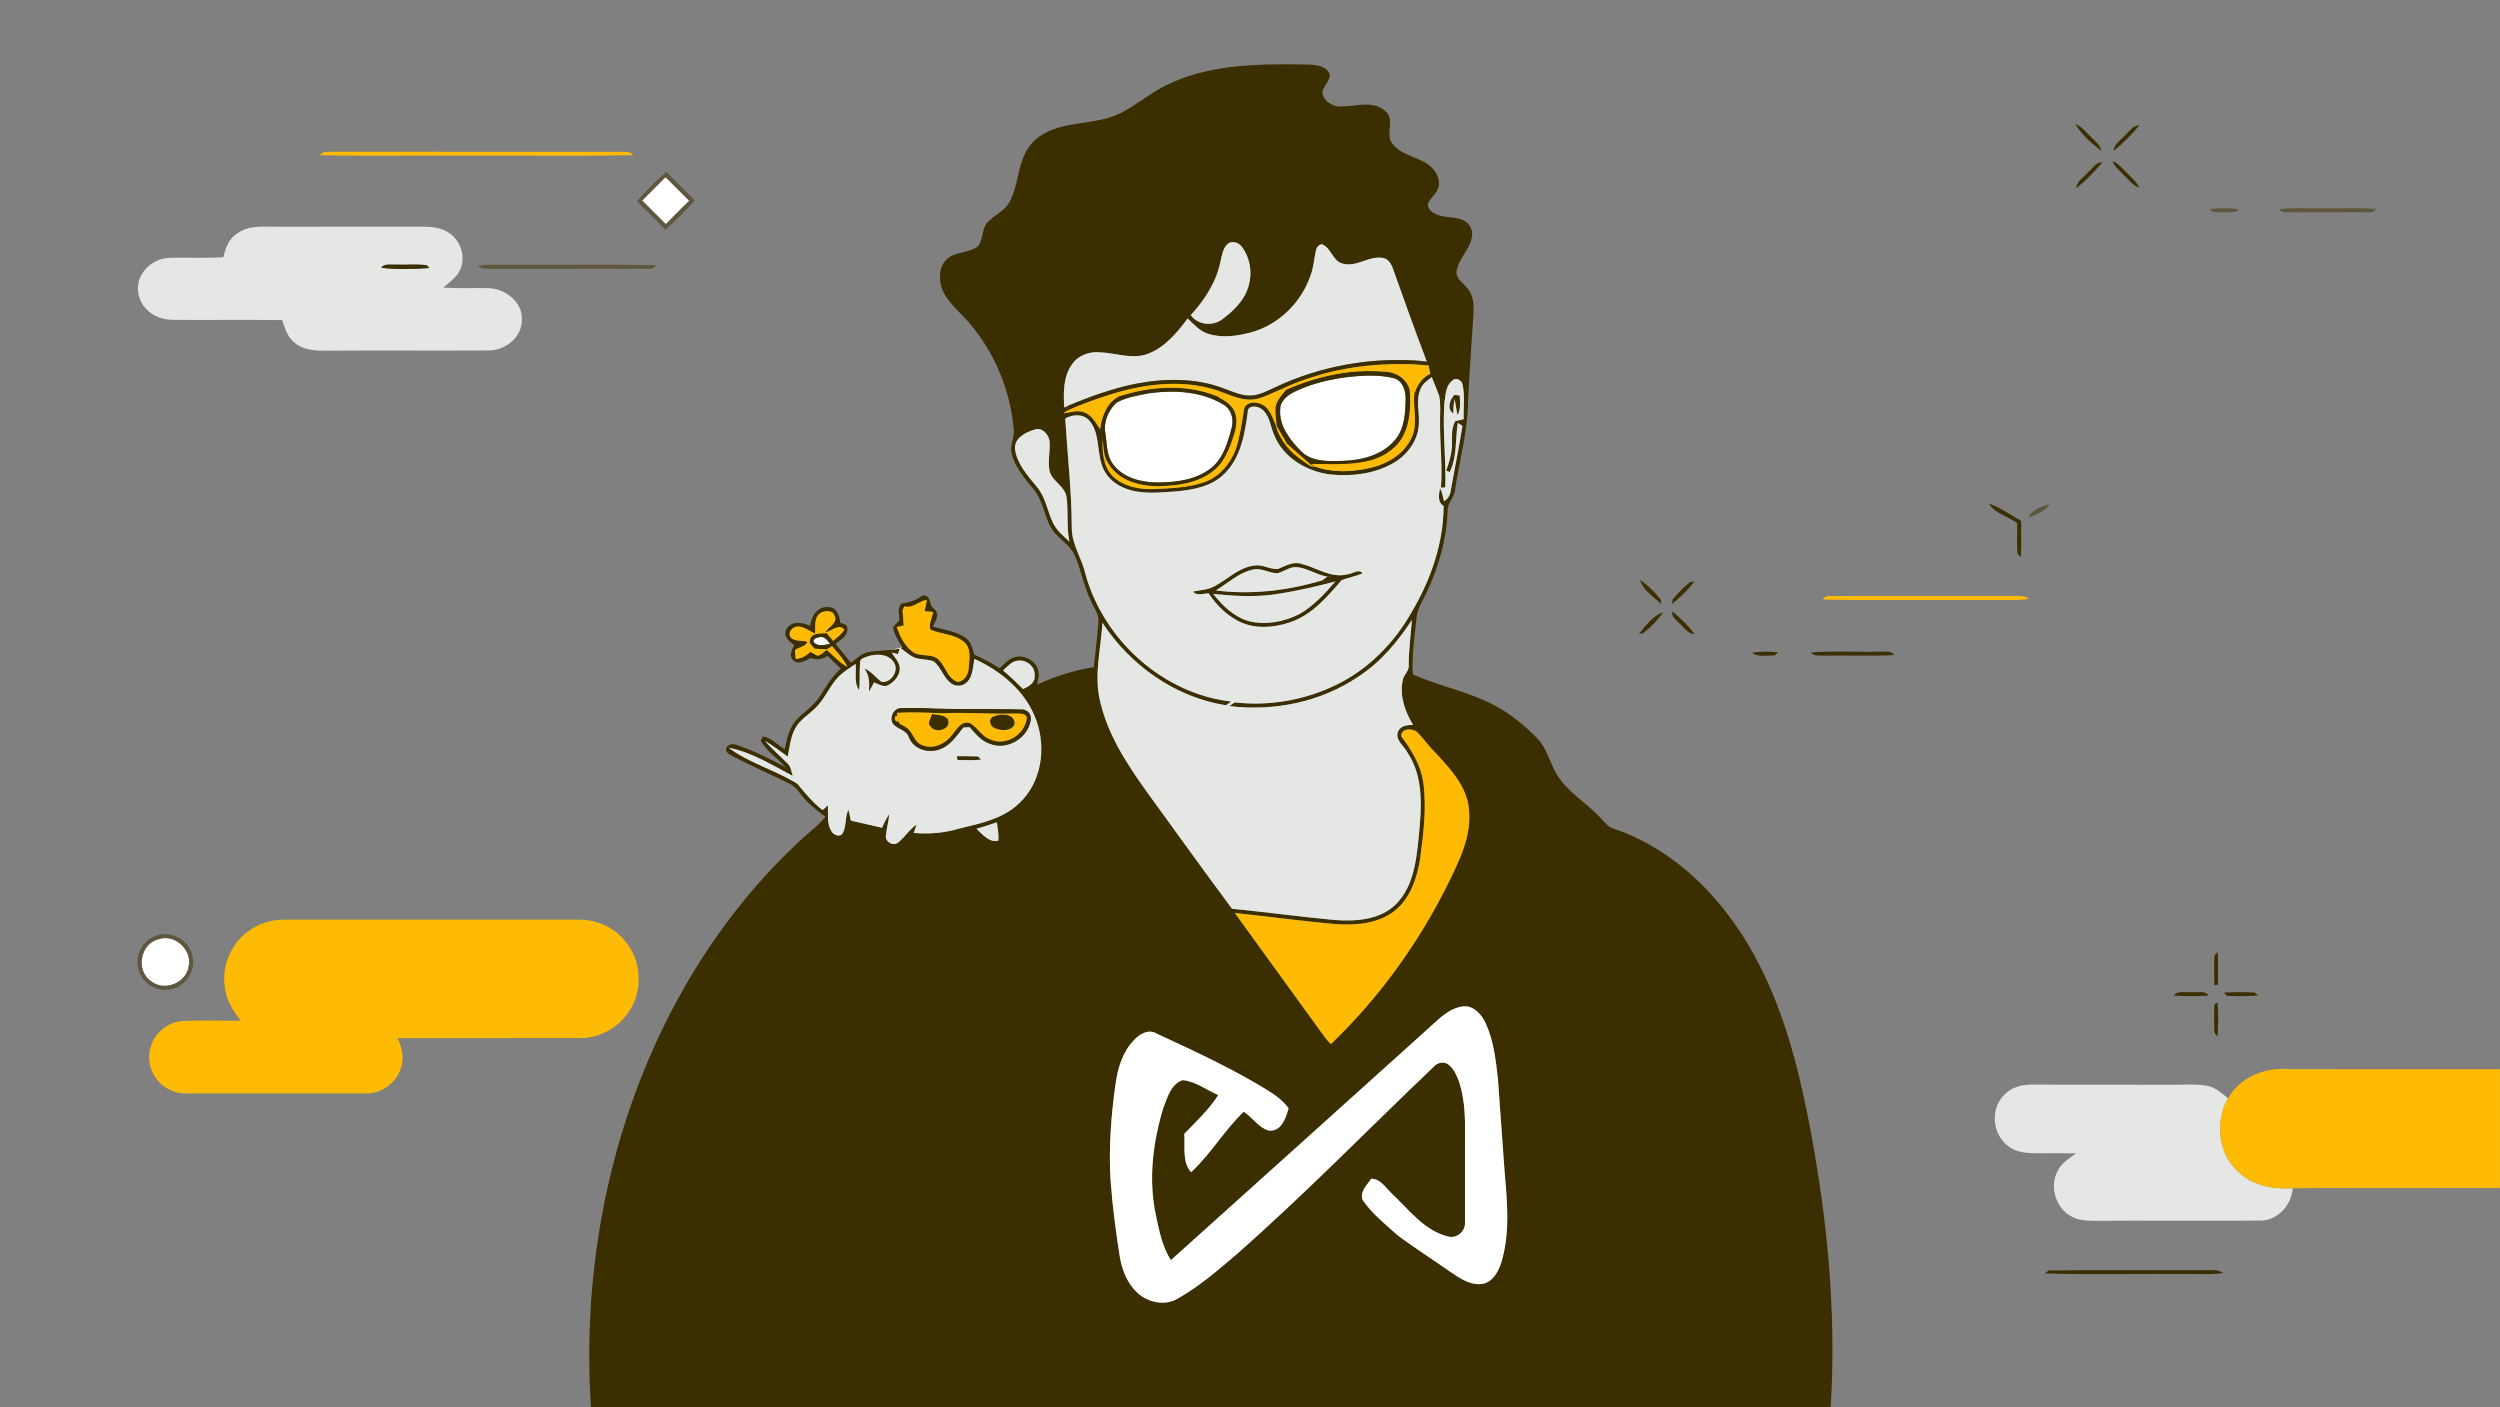 <svg width="7725" height="4349" viewBox="0 0 7725 4349" fill="none" xmlns="http://www.w3.org/2000/svg">
<rect x="0" y="0" width="7725" height="4349" fill="#808080" stroke="none"/>
<g clip-path="url(#clip0_232_3292)">
<path d="M2056.54 547.32C2081.07 571.566 2105.39 596.027 2129.71 620.416C2105.39 644.233 2081.21 668.264 2057.47 692.725C2032.94 668.479 2008.69 644.018 1984.23 619.772C2008.33 595.598 2032.58 571.566 2056.54 547.32Z" fill="white"/>
<path d="M4167.51 1164.63C4213.21 1159.76 4260.42 1157.62 4305.55 1168.13C4332.94 1174.57 4343.6 1205.68 4343.46 1230.86C4342.74 1274.7 4340.81 1323.26 4311.34 1358.59C4272.15 1406.23 4207.92 1422.46 4148.7 1424.18C4104.71 1425.25 4053.43 1428.04 4019.89 1394.07C3986.63 1359.74 3952.3 1316.83 3955.81 1266.19C3954.8 1239.8 3977.98 1221.56 3999.29 1210.83C4051.93 1185.44 4109.65 1171.64 4167.51 1164.63Z" fill="white"/>
<path d="M3551.78 1214.98C3628.45 1204.68 3711.7 1208.9 3779.51 1249.67C3805.33 1264.04 3813.62 1296.59 3805.47 1323.69C3793.52 1368.25 3779.72 1416.96 3741.81 1446.71C3695.4 1483.11 3633.82 1490.62 3576.6 1490.84C3527.46 1490.7 3473.32 1477.46 3441.42 1437.27C3418.11 1409.09 3421.04 1370.68 3415.39 1336.71C3409.59 1303.17 3425.11 1268.12 3448.93 1244.95C3480.12 1226.99 3516.95 1221.99 3551.78 1214.98Z" fill="white"/>
<path d="M2514.85 1984.91C2509.06 1974.4 2524.51 1969.89 2532.16 1968.82C2547.83 1964.82 2557.05 1978.9 2564.7 1989.63C2548.54 1992.57 2527.66 1999.15 2514.85 1984.91Z" fill="white"/>
<path d="M490.28 2902.04C540.56 2884.59 595.703 2936.3 582.829 2987.65C573.818 3038.5 506.802 3064.68 466.463 3031.64C418.329 2998.95 433.277 2915.41 490.28 2902.04Z" fill="white"/>
<path d="M3944 1304L3939 1308L3943.5 1326L3968 1379.5L4007 1412L4048 1441.5L4062 1443V1439.5L4052 1434.5L3978.5 1370.5L3945.5 1315L3944 1304Z" fill="#FFBB04"/>
<path d="M3973.83 1204.32C4067.1 1163.27 4169.16 1140.17 4271.44 1148.03C4308.84 1147.46 4346.53 1166.49 4356.12 1205.04C4361.34 1269.84 4355.9 1347.15 4299.9 1389.99C4236.1 1443.28 4148.7 1439.13 4070.82 1438.99H4061C4055 1438.5 4049.5 1435 4049.5 1435L3977 1371L3945.5 1317L3943.79 1304.95C3942.43 1289.65 3939.79 1274.27 3941.15 1258.82C3944.58 1237.15 3960.46 1220.63 3973.83 1204.32ZM4167.51 1164.63C4109.65 1171.64 4051.93 1185.44 3999.29 1210.83C3977.98 1221.56 3954.81 1239.8 3955.81 1266.19C3952.3 1316.83 3986.63 1359.74 4019.89 1394.07C4053.44 1428.04 4104.72 1425.25 4148.7 1424.18C4207.92 1422.46 4272.15 1406.23 4311.34 1358.6C4340.81 1323.26 4342.74 1274.7 4343.46 1230.86C4343.6 1205.68 4332.94 1174.57 4305.55 1168.13C4260.42 1157.62 4213.22 1159.76 4167.51 1164.63Z" fill="#3B2E00"/>
<path d="M3622.37 254.58C3753.69 196.576 3900.66 197.291 4041.49 199.437C4065.81 200.224 4098.06 202.798 4108.65 229.047C4111.08 251.147 4087.26 265.666 4086.19 286.765C4090.7 315.016 4121.67 332.182 4148.77 328.749C4193.12 327.819 4247.4 309.295 4283.02 345.699C4311.34 372.878 4278.37 417.007 4303.69 445.401C4326.36 474.654 4364.56 481.949 4395.81 497.97C4421.99 510.486 4445.8 535.018 4446.31 565.558C4448.24 592.236 4421.92 607.613 4411.9 629.785C4411.55 641.157 4418.91 651.17 4428.35 656.82C4457.18 676.06 4494.94 666.333 4524.98 682.354C4541.5 691.294 4551.3 710.176 4548.65 728.914C4543.93 769.181 4507.89 797.289 4500.95 836.913C4497.23 860.3 4520.55 873.46 4533.06 889.481C4552.66 909.508 4554.3 939.475 4553.23 965.867C4547.51 1056.56 4540.64 1147.1 4536.28 1237.86C4535.78 1330.2 4510.46 1419.67 4496.51 1510.44C4495.16 1536.33 4471.48 1554.71 4472.98 1581.03C4469.55 1668.21 4444.95 1753.61 4407.61 1832.14C4395.88 1857.32 4379.15 1881.13 4377.07 1909.74C4370.56 1967.53 4362.27 2025.82 4365.56 2084.11C4445.8 2119.3 4533.28 2136.25 4611.66 2176.16C4663.88 2202.55 4709.65 2240.1 4750.27 2281.87C4780.6 2312.34 4788.25 2356.54 4810.35 2392.3C4842.61 2447.3 4900.4 2479.06 4943.1 2524.62C4956.26 2537.21 4966.48 2554.73 4985.01 2560.02C5189.13 2628.83 5345.05 2797.76 5439.03 2987.01C5512.27 3131.41 5554.11 3289.26 5585.72 3447.32C5644.44 3743.64 5675.7 4046.96 5656.74 4349H1826.1C1799.56 3946.9 1872.87 3536.51 2049.89 3173.54C2160.1 2947.1 2311.44 2739.47 2500.41 2572.32C2518.14 2557.16 2536.6 2542.36 2550.33 2523.26C2519.72 2501.52 2490.18 2477.56 2468.44 2446.59C2453.56 2423.77 2426.52 2415.69 2403.42 2404.1C2356.93 2381.72 2309.94 2360.33 2264.1 2336.73C2254.66 2331.22 2239.92 2325.07 2244.07 2311.2C2250.08 2300.11 2263.02 2296.82 2274.25 2301.61C2328.32 2318.28 2378.46 2345.24 2428.45 2371.27C2402.64 2343.74 2370.16 2321.78 2350.57 2289.02C2352.07 2285.66 2355.14 2279.01 2356.72 2275.65C2383.54 2279.01 2402.49 2302.33 2424.74 2315.84C2431.17 2285.38 2437.4 2252.98 2457.71 2228.16C2480.52 2201.2 2513.07 2183.67 2532.16 2153.28C2552.04 2122.66 2570.35 2090.48 2598.11 2066.09C2584.37 2052.86 2570.57 2039.77 2556.98 2026.54C2541.17 2037.98 2522.58 2039.98 2504.41 2033.12C2488.53 2041.56 2467.29 2055.93 2451.13 2039.98C2436.39 2026.82 2447.05 2007.23 2453.99 1993.07C2438.9 1982.48 2419.66 1967.25 2429.1 1946.22C2443.05 1916.9 2479.88 1922.19 2503.91 1934.35C2505.84 1904.52 2527.16 1870.98 2561.13 1876.13C2586.3 1876.49 2594.17 1904.31 2596.53 1924.69C2601.18 1926.26 2610.55 1929.55 2615.27 1931.13C2627.79 1959.02 2600.32 1975.11 2581.73 1989.63C2597.53 2009.16 2613.7 2028.47 2629.5 2048.07C2645.38 2036.48 2659.47 2020.96 2679.14 2015.95C2700.88 2010.59 2723.55 2011.73 2745.65 2008.66C2754.31 2007.66 2771.62 2005.73 2780.27 2004.72C2778.77 2008.87 2775.84 2017.1 2774.34 2021.25C2769.47 2020.03 2759.74 2017.6 2754.95 2016.38C2764.32 2030.9 2777.63 2044.28 2780.2 2062.01C2781.92 2087.4 2762.1 2109.43 2740.08 2119.16C2726.13 2121.95 2713.4 2113.08 2700.81 2108.72C2695.66 2118.3 2690.65 2128.03 2685.08 2137.4C2686.86 2112.22 2686.79 2086.47 2670.84 2065.37C2692.8 2074.03 2705.82 2094.7 2724.98 2107.43C2754.52 2110.08 2779.7 2070.74 2761.46 2045.85C2743.44 2018.96 2705.82 2019.31 2678.42 2029.18C2670.06 2032.83 2656.9 2035.05 2657.9 2046.78C2654.96 2075.32 2658.04 2104.14 2654.46 2132.68C2638.01 2108.79 2646.31 2078.46 2644.17 2051.43C2624.57 2064.52 2604.11 2076.82 2588.09 2094.34C2561.34 2123.52 2547.25 2162.43 2517.86 2189.47C2497.33 2209.49 2471.01 2224.65 2457.21 2250.76C2442.54 2277.58 2439.9 2308.55 2434.18 2338.02C2411.15 2321.14 2388.19 2304.04 2363.73 2289.24C2384.97 2314.7 2410.72 2335.73 2433.75 2359.54C2444.19 2369.42 2445.41 2384.51 2449.48 2397.52C2385.83 2364.05 2323.17 2324.21 2251.51 2310.55C2316.02 2358.69 2396.48 2379.64 2464.29 2422.27C2487.89 2451.24 2511.85 2480.27 2541.82 2503.16C2547.25 2498.3 2552.76 2493.51 2558.27 2488.79C2559.55 2515.18 2554.12 2544.36 2568.78 2568.1C2575.36 2580.19 2595.46 2588.92 2604.18 2574.25C2616.2 2552.01 2610.55 2524.76 2621.64 2502.16C2624.5 2513.17 2626.71 2524.33 2628.93 2535.56C2661.04 2543.21 2693.23 2550.51 2725.41 2557.73C2731.92 2543.21 2738.72 2528.77 2747.66 2515.53C2746.3 2538.28 2739.29 2560.24 2737.29 2582.91C2735.28 2601.86 2760.1 2615.59 2775.12 2603.51C2796.08 2587.06 2809.81 2562.88 2832.48 2548.15C2829.48 2556.66 2826.47 2565.17 2823.33 2573.61C2871.46 2578.55 2919.95 2573.47 2966.3 2559.73C3030.03 2544.21 3098.62 2530.34 3147.75 2483.49C3218.63 2419.12 3234.15 2309.98 3201.04 2222.79C3169.07 2135.97 3093.11 2073.24 3010.86 2035.91C3005.64 2060.37 3007.14 2089.41 2987.69 2108.07C2975.1 2121.02 2952.85 2122.38 2938.69 2111.29C2914.8 2093.91 2908.3 2061.73 2885.19 2043.85C2870.75 2037.7 2854.58 2038.48 2839.42 2035.41C2817.32 2032.55 2801.01 2015.6 2783.56 2003.29L2788.35 2000.36C2776.7 1981.12 2763.18 1961.81 2759.67 1939C2765.25 1930.7 2772.33 1923.62 2779.2 1916.32C2779.7 1899.66 2771.62 1878.2 2785.71 1865.11C2808.45 1861.68 2829.98 1855.6 2848.58 1841.51C2868.24 1832.36 2874.11 1858.39 2877.54 1872.12C2885.05 1881.13 2897.5 1889.29 2896.14 1902.73C2893.71 1914.61 2887.48 1925.26 2882.76 1936.35C2917.45 1946.22 2955.43 1950.37 2985.25 1972.32C3001.42 1983.98 3004.78 2004.72 3010.21 2022.53C3037.46 2034.69 3063.71 2048.85 3088.89 2065.02C3102.34 2052.29 3115.14 2037.48 3133.16 2031.26C3163.06 2021.89 3199.39 2039.77 3207.9 2070.45C3212.34 2085.47 3206.97 2100.85 3204.61 2115.73C3260.04 2089.33 3319.33 2071.67 3379.77 2061.16C3384.56 2015.38 3390.71 1969.68 3393.93 1923.69C3397.94 1899.09 3380.2 1879.13 3371.54 1857.6C3348.37 1812.4 3341.5 1761.12 3320.48 1715.13C3304.53 1680.51 3266.84 1663.64 3248.1 1631.16C3226 1593.54 3222.99 1546.91 3194.6 1512.65C3167.42 1479.18 3136.88 1445.64 3126.44 1402.58C3118.71 1375.9 3137.09 1350.3 3132.16 1323.33C3121.36 1206.04 3074.23 1091.67 2998.2 1001.56C2968.16 964.937 2926.46 935.685 2909.73 889.767C2900.5 860.443 2901.72 823.538 2925.32 801.152C2951.92 776.691 2992.98 782.699 3021.37 761.457C3038.68 741.431 3032.6 710.319 3049.19 689.506C3070.15 664.831 3104.19 653.244 3119.64 623.562C3145.46 576.358 3143.96 519.712 3168.49 472.007C3183.73 441.038 3211.62 417.651 3243.16 404.347C3314.33 373.307 3397.08 384.178 3466.45 347.559C3520.1 319.451 3566.01 278.04 3622.37 254.58ZM3771.35 807.803C3758.76 871.029 3722.5 926.816 3679.45 973.663C3701.33 1004.35 3746.32 1008.85 3776.07 987.109C3812.41 960.431 3847.45 926.029 3858.89 880.97C3870.27 841.061 3862.4 795.501 3837.15 762.387C3828.28 750.443 3812.91 744.864 3798.74 750.085C3778.79 762.244 3776.72 787.348 3771.35 807.803ZM4066.45 773.115C4060.66 798.863 4059.3 825.684 4049.79 850.573C4021.46 934.397 3951.37 1003.77 3865.55 1027.09C3822.35 1038.32 3775.64 1045.4 3732.3 1031.09C3706.7 1022.94 3688.82 1001.91 3669.93 984.033C3636.53 1029.16 3597.48 1075.58 3542.91 1094.82C3495.06 1110.27 3446.07 1090.46 3397.79 1088.6C3365.61 1085.59 3331.28 1098.25 3312.68 1125.58C3285.15 1164.05 3285.72 1213.98 3288.51 1259.18L3299.31 1254.39C3298.66 1258.25 3297.3 1265.83 3296.66 1269.62C3293.94 1271.55 3288.51 1275.49 3285.79 1277.42C3306.17 1274.84 3327.2 1266.19 3347.66 1273.41C3372.97 1280.64 3385.56 1306.1 3399.37 1326.27C3404.3 1286.21 3420.32 1243.09 3458.94 1224.28C3555.64 1193.16 3663.5 1185.65 3759.41 1223.63C3780.94 1236.08 3806.18 1248.45 3815.48 1273.27C3829.36 1307.6 3812.98 1343.22 3802.25 1375.83C3790.38 1404.94 3775.86 1434.48 3750.4 1454.22C3702.26 1493.84 3637.11 1501.42 3576.96 1502.5C3519.88 1502.28 3455.3 1484.33 3424.54 1432.19C3409.16 1410.45 3409.88 1383.2 3407.73 1357.88C3405.3 1396.72 3409.24 1440.2 3436.99 1470.03C3471.17 1504.14 3522.17 1513.22 3568.73 1511.01C3619.44 1508.79 3671.36 1506.86 3719.86 1490.41C3765.92 1475.1 3799.32 1435.48 3817.41 1391.71C3831 1351.08 3837.37 1308.81 3843.73 1266.69C3846.31 1242.8 3878.13 1239.37 3895.87 1248.24C3921.55 1257.61 3930.13 1285.78 3940 1308.39C3943 1319.5 3948 1333.5 3948 1333.5C3970.5 1383.5 4000 1408.5 4049.22 1440.13C4053.22 1442.42 4057.37 1442.7 4061.73 1441.13C4119.31 1462.09 4182.89 1458.8 4241.47 1443.92C4291.67 1431.12 4340.45 1400.15 4362.27 1351.51C4382.79 1307.38 4364.13 1258.61 4370.78 1212.4L4371.92 1212.98C4379.72 1187.94 4395.6 1166.34 4419.63 1154.83C4417.77 1146.32 4415.91 1137.81 4414.05 1129.37C4391.45 1127.65 4368.92 1125.58 4346.32 1125.22C4365.41 1124.86 4384.22 1120.86 4402.75 1116.35L4408.54 1116.85C4372.64 1021.94 4338.24 926.458 4304.33 830.762C4299.26 817.316 4292.03 802.01 4276.94 797.933C4232.67 786.99 4192.62 827.257 4148.56 814.455C4117.23 806.73 4113.94 765.248 4084.33 754.734C4074.75 755.807 4068.38 764.389 4066.45 773.115ZM4390.09 1200.6C4374.85 1232.64 4385.37 1268.69 4384.37 1302.52C4385.58 1355.8 4350.82 1404.58 4305.91 1430.62C4247.97 1463.8 4178.6 1472.74 4112.94 1466.23C4038.84 1458.08 3964.75 1414.24 3936.57 1342.93C3924.77 1315.47 3923.19 1279.56 3895.66 1262.18C3883.14 1253.81 3854.75 1252.1 3855.61 1272.91C3846.59 1339.28 3834.86 1411.23 3786.01 1461.23C3746.61 1503 3687.24 1513.87 3632.53 1518.52C3578.96 1522.17 3522.24 1528.96 3471.53 1506.79C3439.2 1493.48 3412.31 1466.16 3403.16 1432.05C3389.64 1388.13 3397.58 1335.64 3365.39 1298.8C3346.01 1277.92 3314.54 1280.21 3291.51 1293.22C3298.45 1405.94 3311.54 1518.3 3311.75 1631.31C3311.68 1682.73 3343.36 1725.36 3354.09 1774.21C3410.31 1977.62 3593.26 2143.55 3804.54 2167.79C3799.1 2171.59 3793.67 2175.45 3788.3 2179.31C3631.6 2154.56 3492.27 2056.08 3406.45 1924.05C3402.16 2001.36 3381.49 2079.11 3397.08 2156.49C3418.89 2263.85 3479.83 2357.47 3542.55 2445.3C3630.67 2566.24 3717.5 2688.05 3806.9 2808.06C3911.54 2818.29 4015.74 2832.59 4120.45 2842.46C4187.9 2847.97 4265.57 2843.46 4315.71 2791.82C4367.06 2738.47 4376.43 2660.3 4383.51 2589.85C4392.02 2501.23 4401.46 2402.96 4348.82 2325.07C4338.45 2304.12 4310.2 2286.95 4319.71 2260.63C4327.51 2242.11 4349.18 2240.25 4366.56 2239.82C4341.45 2199.26 4324.22 2150.2 4334.44 2102.28C4336.88 2084.33 4356.04 2072.88 4352.83 2053.57C4353.26 2007.3 4359.26 1961.38 4362.91 1915.32C4319.21 1982.7 4266.36 2045.71 4198.62 2089.91C4082.69 2169.01 3937.5 2198.76 3798.96 2181.88C3804.25 2177.95 3809.69 2174.16 3815.12 2170.37C3914.25 2181.6 4016.17 2166.36 4107.43 2126.1C4203.99 2084.9 4284.88 2012.23 4341.81 1924.55C4411.05 1817.19 4460.47 1692.6 4460.82 1563.43C4440.58 1551.2 4446.59 1527.74 4449.52 1508.5C4456.68 1520.81 4458.61 1535.04 4461.83 1548.7C4474.2 1541.91 4481.49 1529.75 4482.85 1515.73C4494.44 1449.07 4508.53 1382.84 4518.97 1316.04C4514.18 1312.82 4509.39 1309.67 4504.67 1306.53C4496.3 1357.38 4503.38 1411.23 4479.28 1458.87L4468.83 1453.93C4476.49 1432.41 4483.78 1410.45 4485.86 1387.56C4489.29 1358.67 4481.06 1327.55 4497.16 1301.31C4505.67 1299.3 4514.32 1297.23 4522.91 1295.15C4521.48 1259.68 4527.05 1223.42 4519.33 1188.44C4517.11 1174.43 4498.23 1164.91 4487.5 1176.21C4466.05 1192.81 4466.69 1223.06 4462.97 1247.45C4460.18 1237.79 4452.6 1230.78 4447.02 1222.92C4439.87 1203.53 4432 1184.51 4424.21 1165.41C4411.04 1175.14 4396.6 1184.94 4390.09 1200.6ZM3551.78 1214.98C3516.95 1221.99 3480.11 1226.99 3448.93 1244.95C3425.11 1268.12 3409.59 1303.16 3415.39 1336.71C3421.04 1370.68 3418.1 1409.09 3441.42 1437.27C3473.32 1477.46 3527.46 1490.7 3576.6 1490.84C3633.82 1490.62 3695.4 1483.11 3741.81 1446.71C3779.72 1416.96 3793.52 1368.25 3805.47 1323.69C3813.62 1296.58 3805.33 1264.04 3779.51 1249.67C3711.7 1208.9 3628.45 1204.68 3551.78 1214.98ZM3136.24 1387.56C3142.6 1433.33 3174.86 1469.1 3203.18 1503.43C3229.79 1534.4 3236.01 1575.95 3252.1 1612.28C3262.76 1637.74 3285.15 1655.05 3304.46 1673.65C3295.23 1628.73 3301.74 1582.74 3295.8 1537.61C3292.15 1503.5 3254.18 1489.41 3243.88 1458.65C3236.01 1426.9 3246.17 1394.43 3243.09 1362.38C3239.87 1342.22 3220.2 1319.83 3198.03 1327.2C3169.78 1335.06 3133.73 1352.94 3136.24 1387.56ZM2794.15 1873.55C2792.86 1876.99 2790.21 1883.78 2788.93 1887.21C2790.43 1902.23 2791.57 1917.32 2792.5 1932.49C2787.14 1933.7 2776.48 1936.13 2771.12 1937.35C2780.49 1965.17 2794 1992.92 2817.18 2011.88C2841.14 2033.12 2880.97 2015.52 2902.57 2040.63C2923.1 2062.01 2929.04 2099.13 2961.37 2107.29C2983.04 2102.42 2993.12 2080.82 2993.76 2060.44C2995.48 2035.26 3001.13 2003.87 2980.25 1984.84C2951.14 1958.81 2909.23 1960.6 2874.97 1945.58C2868.82 1927.34 2880.62 1908.96 2883.41 1891C2876.83 1890.43 2863.52 1889.29 2856.94 1888.72C2859.3 1877.27 2861.66 1865.9 2863.95 1854.46C2838.78 1855.74 2821.68 1881.49 2794.15 1873.55ZM2536.81 1893.36C2513.92 1906.74 2520.29 1936.42 2519 1958.38C2502.55 1950.08 2486.89 1938.14 2468.15 1935.99C2450.77 1933.99 2432.32 1952.8 2443.4 1969.61C2456.49 1983.48 2478.23 1977.69 2494.97 1983.2C2490.75 1997.79 2467.86 1999.57 2456.42 2009.02C2456.99 2015.74 2458.06 2029.18 2458.64 2035.91C2476.52 2035.12 2491.54 2026.11 2504.27 2014.17C2511.35 2018.31 2518.5 2022.25 2525.87 2025.89C2537.6 2024.96 2545.32 2013.95 2554.91 2008.16C2575.72 2026.11 2593.6 2048.07 2618.56 2060.65C2606.47 2036.69 2588.23 2016.88 2571.14 1996.64C2565.49 2000 2559.91 2003.37 2554.33 2006.8C2541.82 2005.87 2529.3 2005.08 2516.78 2004.44C2511.99 1996.79 2501.41 1991.21 2502.41 1981.19C2503.2 1954.3 2535.52 1957.73 2554.4 1956.38C2561.06 1964.31 2567.78 1972.32 2574.5 1980.34C2586.8 1969.61 2600.32 1959.74 2609.19 1945.79C2592.6 1925.48 2569.35 1950.08 2550.26 1954.16C2559.98 1936.49 2591.81 1923.62 2577.79 1900.59C2572 1884.57 2549.18 1887 2536.81 1893.36ZM2514.85 1984.91C2527.66 1999.15 2548.54 1992.57 2564.7 1989.63C2557.05 1978.9 2547.83 1964.81 2532.16 1968.82C2524.51 1969.89 2509.06 1974.4 2514.85 1984.91ZM3099.4 2071.6C3121 2089.69 3141.39 2109.15 3161.2 2129.17C3177.86 2121.45 3198.96 2110.79 3196.89 2088.83C3200.39 2061.3 3173.57 2038.77 3147.18 2041.2C3126.87 2041.84 3113.56 2059.44 3099.4 2071.6ZM4330.15 2275.36C4361.48 2317.63 4390.23 2363.91 4397.96 2417.05C4408.76 2495.79 4398.46 2575.54 4388.3 2653.86C4378.65 2713.01 4358.19 2775.73 4309.56 2814.43C4260.56 2852.98 4194.69 2859.41 4134.47 2855.98C4027.97 2847.33 3922.12 2832.09 3815.84 2821.29C3905.46 2946.1 3996.5 3069.9 4086.19 3194.64C4094.13 3205.72 4102.28 3216.88 4112.51 3226.11C4258.77 3086.14 4379.5 2919.49 4470.41 2738.61C4506.17 2665.44 4547.15 2588.06 4539.28 2503.95C4534.85 2432.93 4483.43 2378.36 4438.01 2328.65C4416.05 2307.76 4399.17 2282.3 4377.72 2261.13C4363.05 2249.4 4328.08 2250.47 4330.15 2275.36ZM3017.15 2560.95C3035.61 2577.76 3056.56 2604.79 3084.74 2597.71C3086.67 2578.62 3082.67 2559.59 3080.16 2540.78C3059.35 2548.08 3038.39 2554.94 3017.15 2560.95ZM4410.76 3180.47C4146.41 3418.21 3882.64 3656.67 3617.94 3893.98C3591.62 3852.28 3581.75 3803.07 3571.73 3755.44C3548.06 3645.01 3562.22 3529.43 3594.98 3422.43C3607.5 3390.96 3618.29 3349.2 3654.34 3337.68C3694.75 3341.47 3728.01 3367.86 3764.27 3383.88C3735.59 3428.94 3696.18 3465.42 3659.49 3503.61C3662.42 3542.73 3652.05 3590.58 3680.59 3622.19C3741.24 3565.55 3783.37 3492.6 3843.09 3435.09C3870.27 3452.26 3888.08 3484.09 3919.83 3493.38C3959.17 3497.75 3973.54 3454.83 3981.7 3424.58C3964.1 3400.26 3939.43 3382.74 3914.18 3367.29C3805.54 3300.92 3689.75 3247.2 3574.24 3193.99C3548.56 3177.97 3519.74 3196.07 3502.36 3215.66C3468.46 3251.64 3453.94 3300.49 3447.29 3348.41C3433.12 3447.32 3425.47 3547.6 3431.69 3647.44C3437.56 3727.69 3448.14 3807.51 3460.73 3886.97C3468.24 3926.95 3484.48 3967.22 3514.95 3995.18C3548.06 4025.29 3601.2 4036.38 3640.54 4011.77C3707.27 3974.01 3765.42 3923.3 3823.35 3873.67C4033.62 3688.71 4229.02 3487.8 4431.71 3294.77C4442.09 3283.11 4459.89 3280.18 4473.56 3287.83C4492.01 3301.13 4501.38 3323.02 4508.96 3343.76C4523.33 3388.89 4527.2 3436.67 4526.84 3483.73C4526.7 3581.5 4526.98 3679.27 4526.77 3777.04C4528.98 3803.15 4503.31 3826.68 4477.49 3821.53C4400.96 3804.15 4352.33 3736.13 4297.75 3685.21C4280.02 3667.97 4265 3642.36 4237.17 3642.29C4224.09 3661.32 4200.2 3683.49 4211 3708.52C4240.32 3751.58 4282.31 3783.83 4320.5 3818.67C4373.14 3857.29 4428.21 3892.62 4481.71 3930.1C4511.82 3950.48 4546.15 3974.58 4584.63 3966.36C4614.1 3958.85 4629.69 3928.95 4638.63 3902.35C4667.52 3808.29 4656.72 3709.02 4648.64 3612.75C4641.63 3519.85 4635.48 3426.94 4628.54 3334.03C4622.11 3276.31 4615.67 3217.09 4591.49 3163.6C4579.12 3135.7 4554.3 3106.38 4520.69 3109.74C4475.2 3115.53 4443.3 3151.87 4410.76 3180.47Z" fill="#3B2E00"/>
<path d="M1967.93 621.416C1996.46 589.803 2026.22 558.906 2058.69 531.227C2088.15 560.694 2117.69 589.946 2146.87 619.628C2117.98 650.954 2088.01 681.423 2056.33 709.889C2026.72 680.493 1997.18 651.026 1967.93 621.416ZM2056.54 547.319C2032.58 571.565 2008.34 595.596 1984.23 619.771C2008.69 644.017 2032.94 668.477 2057.47 692.723C2081.22 668.263 2105.39 644.231 2129.71 620.415C2105.39 596.026 2081.07 571.565 2056.54 547.319Z" fill="#5F563E"/>
<path d="M6827.7 646.378C6857.96 642.087 6889.14 641.014 6919.11 647.88C6904.23 659.896 6884.28 655.461 6866.75 656.391C6853.09 655.604 6836.93 659.323 6827.7 646.378Z" fill="#5F563E"/>
<path d="M7041.77 646.807C7080.82 640.441 7120.52 644.304 7159.92 643.374C7220.72 644.375 7281.73 641.014 7342.45 645.305C7338.37 652.815 7332.44 656.391 7324.64 655.962C7238.53 656.248 7152.41 655.89 7066.3 656.105C7056.65 657.464 7048.28 653.53 7041.77 646.807Z" fill="#5F563E"/>
<path d="M1476.71 821.177C1511.11 815.097 1546.23 818.888 1580.99 817.958C1729.61 818.888 1878.31 816.313 2026.86 819.246C2021.92 828.329 2013.34 832.12 2003.26 830.546C1840.97 830.832 1678.62 830.332 1516.33 830.761C1502.74 830.403 1487.3 832.263 1476.71 821.177Z" fill="#5F563E"/>
<path d="M6266.97 1600.05C6278.27 1574.59 6309.31 1564.94 6333.98 1557.28C6318.75 1580.1 6291.5 1590.47 6266.97 1600.05Z" fill="#5F563E"/>
<path d="M481.126 2891.88C530.476 2871.79 591.127 2908.91 595.775 2961.83C603.571 3009.82 563.448 3057.24 515.099 3058.67C471.756 3061.96 429.916 3026.99 425.41 2983.86C419.402 2944.95 444.292 2904.9 481.126 2891.88ZM490.28 2902.04C433.277 2915.41 418.329 2998.95 466.464 3031.64C506.802 3064.68 573.818 3038.5 582.83 2987.65C595.704 2936.3 540.56 2884.59 490.28 2902.04Z" fill="#5F563E"/>
<path d="M6413.16 383.75C6434.19 391.403 6447.13 410.642 6463.08 425.161C6474.53 437.678 6490.62 448.048 6493.26 466.143C6463.08 442.97 6432.54 416.722 6413.16 383.75Z" fill="#3B2E00"/>
<path d="M6564.36 420.012C6578.8 407.781 6589.75 387.183 6610.92 386.754C6587.17 415.792 6560.42 442.684 6531.31 466.358C6531.17 445.259 6552.34 434.531 6564.36 420.012Z" fill="#3B2E00"/>
<path d="M6453.28 531.156C6466.52 519.999 6476.67 500.402 6496.48 501.76C6471.88 530.655 6445.2 558.12 6415.66 581.865C6417.09 558.907 6439.91 547.248 6453.28 531.156Z" fill="#3B2E00"/>
<path d="M6527.74 498.043C6545.48 504.408 6557.06 519.786 6570.29 532.374C6584.46 547.393 6601.98 560.482 6610.13 580.222C6591.75 573.427 6579.73 557.478 6566.07 544.461C6552.34 529.799 6535.18 517.354 6527.74 498.043Z" fill="#3B2E00"/>
<path d="M4493.94 1220.27C4498.01 1220.7 4506.17 1221.56 4510.17 1221.99C4511.96 1242.44 4514.32 1264.54 4503.52 1283.07C4500.16 1266.55 4498.23 1249.74 4494.94 1233.29C4491.08 1247.74 4491.08 1262.76 4490.79 1277.7C4469.98 1264.19 4479.7 1235.01 4493.94 1220.27Z" fill="#3B2E00"/>
<path d="M4447.02 1222.92C4452.6 1230.79 4460.18 1237.79 4462.97 1247.45C4457.03 1333.63 4468.83 1419.82 4465.97 1506.07C4461.4 1506.43 4456.96 1506.72 4452.53 1507C4457.82 1438.7 4448.95 1370.47 4449.81 1302.16C4449.45 1275.77 4452.46 1249.02 4447.02 1222.92Z" fill="#3B2E00"/>
<path d="M3948.58 1758.12C3971.83 1749.32 3995.15 1734.08 4021.18 1742.24C4068.17 1753.75 4112.73 1787.87 4163.29 1774.64C4179.03 1773.92 4196.91 1756.54 4210.64 1771.35C4189.76 1780.79 4167.08 1784.58 4145.77 1792.59C4101.14 1844.01 4054.29 1899.8 3987.56 1922.4C3933.85 1940.93 3870.41 1945.22 3819.92 1915.46C3784.94 1896.15 3756.76 1866.4 3734.66 1833.5C3718.43 1833.93 3698.97 1842.3 3686.24 1827.99C3707.91 1823.34 3731.23 1823.13 3751.18 1812.26C3792.95 1790.94 3827.71 1752.82 3876.42 1747.53C3901.38 1743.45 3924.05 1759.98 3948.58 1758.12ZM3948.16 1771.28C3921.26 1772.06 3896.3 1752.32 3869.12 1760.55C3826.35 1770.63 3793.88 1802.32 3757.12 1824.35C3867.48 1838.58 3979.55 1824.92 4085.69 1793.38C4092.92 1805.75 4121.95 1789.8 4106.93 1780.79L4101.71 1781.93C4068.31 1776.28 4039.56 1755.04 4005.52 1752.18C3984.63 1751.75 3967.54 1765.77 3948.16 1771.28ZM3954.81 1834.14C3886.65 1846.09 3817.06 1842.37 3748.68 1835C3777.29 1871.76 3813.12 1906.24 3858.97 1919.4C3911.39 1932.27 3967.61 1921.69 4015.24 1897.51C4058.94 1872.19 4093.92 1834.57 4126.46 1796.45C4069.89 1811.9 4012.6 1824.56 3954.81 1834.14Z" fill="#3B2E00"/>
<path d="M5067.69 1791.95C5092.36 1808.33 5113.18 1830.14 5132.2 1852.74C5132.34 1856.1 5132.7 1862.9 5132.84 1866.33C5109.81 1843.37 5076.91 1824.56 5067.69 1791.95Z" fill="#3B2E00"/>
<path d="M5222.6 1798.53C5225.89 1798.1 5232.47 1797.38 5235.76 1797.03C5215.52 1822.7 5192.13 1846.16 5166.39 1866.33C5167.03 1862.54 5168.25 1854.89 5168.89 1851.02C5185.55 1832.5 5202.65 1813.55 5222.6 1798.53Z" fill="#3B2E00"/>
<path d="M5064.11 1958.66C5085.57 1933.77 5106.03 1903.16 5138.28 1892.15C5121.9 1917.04 5100.23 1938.64 5076.92 1956.95C5073.77 1957.38 5067.33 1958.23 5064.11 1958.66Z" fill="#3B2E00"/>
<path d="M5190.42 1927.19C5181.12 1915.75 5163.03 1906.74 5167.6 1889.36C5192.64 1910.03 5216.53 1932.63 5235.91 1958.81C5215.17 1959.45 5204.51 1938.85 5190.42 1927.19Z" fill="#3B2E00"/>
<path d="M2956.43 2336.66C2978.46 2336.37 3000.56 2336.8 3022.73 2337.52C3024.8 2340.02 3029.02 2344.95 3031.17 2347.39C3007.07 2349.82 2982.82 2348.89 2958.65 2348.24C2958.07 2345.38 2957 2339.59 2956.43 2336.66Z" fill="#3B2E00"/>
<path d="M6843.22 2952.11C6845.51 2949.46 6850.09 2944.1 6852.38 2941.45C6855.02 2974.99 6853.52 3008.68 6853.88 3042.37C6850.95 3042.94 6845.15 3044.01 6842.22 3044.58C6842.58 3013.76 6840 2982.72 6843.22 2952.11Z" fill="#3B2E00"/>
<path d="M6716.98 3076.05C6731.15 3059.25 6754.53 3068.04 6773.34 3065.83C6790.44 3068.04 6812.47 3059.39 6824.62 3076.13C6788.79 3078.92 6752.75 3078.99 6716.98 3076.05Z" fill="#3B2E00"/>
<path d="M6872.83 3066.97C6903.8 3065.82 6934.91 3064.9 6965.88 3066.83C6968.89 3069.11 6974.97 3073.76 6978.04 3076.05C6945.57 3078.63 6912.88 3078.98 6880.48 3076.98C6878.55 3074.48 6874.76 3069.47 6872.83 3066.97Z" fill="#3B2E00"/>
<path d="M6842.86 3102.66C6845.15 3101.44 6849.73 3099.08 6852.02 3097.94C6855.45 3132.2 6854.31 3166.89 6852.45 3201.29C6845.37 3197 6841.86 3191.06 6842.15 3183.48C6841.86 3156.52 6840.79 3129.48 6842.86 3102.66Z" fill="#3B2E00"/>
<path d="M988.504 479.446C996.371 467.287 1010.75 469.218 1022.91 468.789C1325.59 469.29 1628.27 468.861 1931.02 469.004C1941.39 467.859 1949.97 471.292 1956.7 479.303C1781.54 482.95 1606.17 479.803 1430.94 480.876C1283.46 479.946 1135.91 482.736 988.504 479.446Z" fill="#FFBB04"/>
<path d="M734.385 720.404C768.501 695.944 812.272 700.521 851.896 700.521C1004.45 700.736 1157.01 700.45 1309.56 700.45C1335.6 700.736 1362.92 703.668 1385.31 718.259C1419.92 739.501 1437.52 784.703 1425.43 823.682C1418.06 852.935 1390.89 869.599 1370.07 888.839C1416.7 891.843 1463.34 889.268 1509.97 890.412C1560.89 891.771 1615.04 932.896 1612.53 987.467C1613.89 1041.61 1561.11 1083.74 1509.47 1082.95C1340.25 1084.09 1171.03 1082.31 1001.81 1083.66C969.692 1083.52 934.289 1080.88 909.471 1058.06C888.157 1040.97 879.718 1014.15 871.922 989.112C760.347 987.611 648.773 989.113 537.199 988.397C506.516 988.54 474.474 979.242 453.16 956.141C426.125 929.535 417.542 885.119 436.067 851.361C452.302 819.605 486.347 798.22 521.965 796.933C577.966 794.787 634.111 798.721 690.184 794.716C696.55 766.107 707.707 735.925 734.385 720.404ZM1177.54 827.473C1227.1 832.908 1277.45 831.979 1327.09 828.116C1324.87 825.899 1320.51 821.536 1318.36 819.391C1287.04 815.6 1255.14 818.962 1223.6 817.674C1208.08 819.105 1188.55 812.954 1177.54 827.473Z" fill="#E4E7E3"/>
<path d="M4066.45 773.116C4068.38 764.39 4074.75 755.807 4084.33 754.734C4113.94 765.248 4117.23 806.731 4148.56 814.455C4192.62 827.258 4232.67 786.991 4276.94 797.934C4292.03 802.01 4299.26 817.316 4304.33 830.762C4338.24 926.459 4372.64 1021.94 4408.54 1116.85L4402.75 1116.35C4243.75 1101.47 4080.68 1129.58 3936.71 1198.67C3913.04 1209.19 3889.22 1222.49 3862.69 1222.49C3834.86 1222.85 3809.4 1210.54 3783.8 1201.32C3696.61 1167.27 3599.63 1168.49 3508.87 1186.01C3436.7 1200.82 3366.97 1225.71 3299.31 1254.39L3288.51 1259.18C3285.72 1213.98 3285.14 1164.05 3312.68 1125.58C3331.28 1098.25 3365.61 1085.6 3397.79 1088.6C3446.07 1090.46 3495.06 1110.27 3542.91 1094.82C3597.48 1075.58 3636.53 1029.16 3669.93 984.034C3688.82 1001.91 3706.7 1022.94 3732.3 1031.1C3775.64 1045.4 3822.35 1038.32 3865.55 1027.09C3951.37 1003.77 4021.46 934.398 4049.79 850.574C4059.3 825.684 4060.66 798.863 4066.45 773.116Z" fill="#E4E7E3"/>
<path d="M4390.09 1200.6C4396.6 1184.94 4411.05 1175.14 4424.21 1165.41C4432 1184.51 4439.87 1203.54 4447.02 1222.92C4452.46 1249.02 4449.45 1275.77 4449.81 1302.16C4448.95 1370.47 4457.82 1438.7 4452.53 1507C4456.96 1506.72 4461.4 1506.43 4465.97 1506.07C4468.84 1419.82 4457.03 1333.63 4462.97 1247.45C4466.69 1223.06 4466.05 1192.81 4487.5 1176.21C4498.23 1164.91 4517.11 1174.43 4519.33 1188.44C4527.05 1223.42 4521.48 1259.68 4522.91 1295.15C4514.32 1297.23 4505.67 1299.3 4497.16 1301.31C4481.07 1327.55 4489.29 1358.67 4485.86 1387.56C4483.78 1410.45 4476.49 1432.41 4468.84 1453.93L4479.28 1458.87C4503.38 1411.24 4496.3 1357.38 4504.67 1306.53C4509.39 1309.67 4514.18 1312.82 4518.97 1316.04C4508.53 1382.84 4494.44 1449.07 4482.85 1515.73C4481.49 1529.75 4474.2 1541.91 4461.83 1548.7C4458.61 1535.04 4456.68 1520.81 4449.52 1508.51C4446.59 1527.74 4440.58 1551.2 4460.83 1563.43C4460.47 1692.6 4411.05 1817.19 4341.81 1924.55C4284.88 2012.23 4203.99 2084.9 4107.43 2126.1C4016.17 2166.36 3914.25 2181.6 3815.12 2170.37C3809.69 2174.16 3804.25 2177.95 3798.96 2181.88C3937.5 2198.76 4082.69 2169.01 4198.63 2089.91C4266.36 2045.71 4319.21 1982.7 4362.91 1915.32C4359.26 1961.38 4353.26 2007.3 4352.83 2053.57C4356.05 2072.89 4336.88 2084.33 4334.45 2102.28C4324.22 2150.2 4341.46 2199.26 4366.56 2239.82C4349.18 2240.25 4327.51 2242.11 4319.71 2260.63C4310.2 2286.95 4338.45 2304.12 4348.82 2325.07C4401.46 2402.96 4392.02 2501.23 4383.51 2589.85C4376.43 2660.3 4367.06 2738.47 4315.71 2791.82C4265.57 2843.46 4187.9 2847.97 4120.45 2842.46C4015.74 2832.59 3911.54 2818.29 3806.9 2808.06C3717.5 2688.05 3630.67 2566.24 3542.55 2445.3C3479.83 2357.47 3418.89 2263.85 3397.08 2156.49C3381.49 2079.11 3402.16 2001.36 3406.45 1924.05C3492.27 2056.08 3631.6 2154.56 3788.3 2179.31C3793.67 2175.45 3799.1 2171.59 3804.54 2167.8C3593.26 2143.55 3410.31 1977.62 3354.09 1774.21C3343.37 1725.36 3311.68 1682.73 3311.75 1631.31C3311.54 1518.3 3298.45 1405.94 3291.51 1293.22C3314.54 1280.21 3346.01 1277.92 3365.39 1298.8C3397.58 1335.64 3389.64 1388.13 3403.16 1432.05C3412.31 1466.16 3439.2 1493.49 3471.53 1506.79C3522.24 1528.96 3578.96 1522.17 3632.53 1518.52C3687.24 1513.87 3746.61 1503 3786.01 1461.23C3834.86 1411.24 3846.59 1339.28 3855.61 1272.91C3854.75 1252.1 3883.14 1253.82 3895.66 1262.18C3923.19 1279.56 3924.77 1315.47 3936.57 1342.93C3964.75 1414.24 4038.85 1458.08 4112.94 1466.24C4178.6 1472.74 4247.98 1463.8 4305.91 1430.62C4350.82 1404.58 4385.58 1355.81 4384.37 1302.52C4385.37 1268.69 4374.86 1232.64 4390.09 1200.6ZM4493.94 1220.27C4479.71 1235 4469.98 1264.19 4490.79 1277.7C4491.08 1262.76 4491.08 1247.74 4494.94 1233.29C4498.23 1249.74 4500.16 1266.55 4503.52 1283.07C4514.32 1264.54 4511.96 1242.44 4510.18 1221.99C4506.17 1221.56 4498.02 1220.7 4493.94 1220.27ZM3948.58 1758.12C3924.05 1759.98 3901.38 1743.45 3876.42 1747.53C3827.71 1752.82 3792.95 1790.95 3751.18 1812.26C3731.23 1823.13 3707.91 1823.35 3686.24 1827.99C3698.97 1842.3 3718.43 1833.93 3734.66 1833.5C3756.76 1866.4 3784.94 1896.15 3819.92 1915.47C3870.41 1945.22 3933.85 1940.93 3987.56 1922.4C4054.29 1899.8 4101.14 1844.01 4145.77 1792.59C4167.08 1784.58 4189.76 1780.79 4210.64 1771.35C4196.91 1756.54 4179.03 1773.92 4163.29 1774.64C4112.73 1787.87 4068.17 1753.75 4021.18 1742.24C3995.15 1734.09 3971.83 1749.32 3948.58 1758.12Z" fill="#E4E7E3"/>
<path d="M2788.36 2000.36L2783.56 2003.3C2801.02 2015.6 2817.32 2032.55 2839.42 2035.41C2854.59 2038.48 2870.75 2037.7 2885.2 2043.85C2908.3 2061.73 2914.81 2093.91 2938.7 2111.29C2952.86 2122.38 2975.1 2121.02 2987.69 2108.08C3007.14 2089.41 3005.64 2060.37 3010.86 2035.91C3093.11 2073.24 3169.07 2135.97 3201.04 2222.8C3234.15 2309.98 3218.63 2419.12 3147.75 2483.49C3098.62 2530.34 3030.03 2544.22 2966.3 2559.74C2919.96 2573.47 2871.46 2578.55 2823.33 2573.61C2826.48 2565.17 2829.48 2556.66 2832.49 2548.15C2809.81 2562.88 2796.08 2587.06 2775.12 2603.51C2760.1 2615.6 2735.29 2601.86 2737.29 2582.91C2739.29 2560.24 2746.3 2538.28 2747.66 2515.54C2738.72 2528.77 2731.93 2543.22 2725.42 2557.73C2693.23 2550.51 2661.05 2543.22 2628.93 2535.56C2626.72 2524.33 2624.5 2513.18 2621.64 2502.16C2610.55 2524.76 2616.2 2552.01 2604.19 2574.26C2595.46 2588.92 2575.36 2580.19 2568.78 2568.11C2554.12 2544.36 2559.56 2515.18 2558.27 2488.79C2552.76 2493.51 2547.26 2498.3 2541.82 2503.16C2511.85 2480.28 2487.89 2451.24 2464.29 2422.27C2396.49 2379.64 2316.02 2358.69 2251.51 2310.55C2323.18 2324.21 2385.83 2364.05 2449.48 2397.53C2445.41 2384.51 2444.19 2369.42 2433.75 2359.55C2410.72 2335.73 2384.97 2314.7 2363.73 2289.24C2388.19 2304.05 2411.15 2321.14 2434.18 2338.02C2439.9 2308.55 2442.55 2277.58 2457.21 2250.76C2471.01 2224.66 2497.33 2209.49 2517.86 2189.47C2547.26 2162.43 2561.35 2123.52 2588.09 2094.34C2604.12 2076.82 2624.57 2064.52 2644.17 2051.43C2646.31 2078.47 2638.02 2108.79 2654.47 2132.68C2658.04 2104.14 2654.97 2075.32 2657.9 2046.78C2656.9 2035.05 2670.06 2032.83 2678.43 2029.19C2705.82 2019.32 2743.44 2018.96 2761.46 2045.85C2779.7 2070.74 2754.53 2110.08 2724.99 2107.43C2705.82 2094.7 2692.8 2074.03 2670.85 2065.38C2686.79 2086.48 2686.87 2112.22 2685.08 2137.4C2690.66 2128.03 2695.66 2118.3 2700.81 2108.72C2713.4 2113.08 2726.13 2121.95 2740.08 2119.16C2762.11 2109.43 2781.92 2087.41 2780.2 2062.02C2777.63 2044.28 2764.32 2030.9 2754.96 2016.38C2759.75 2017.6 2769.47 2020.03 2774.34 2021.25C2775.84 2017.1 2778.77 2008.87 2780.27 2004.73C2771.62 2005.73 2754.31 2007.66 2745.66 2008.66C2759.89 2006.3 2774.12 2003.15 2788.36 2000.36ZM2758.46 2234.6C2771.62 2253.41 2801.23 2254.2 2808.67 2278.08C2822.9 2316.63 2871.61 2329.29 2907.15 2314.06C2938.27 2301.69 2956.58 2272.15 2976.82 2247.26C2981.68 2247.11 2991.55 2246.83 2996.49 2246.69C3014.87 2267.14 3032.82 2290.39 3060.35 2298.68C3112.85 2318.78 3176.22 2280.44 3184.87 2225.44C3188.59 2207.42 3173.79 2191.04 3155.76 2192.4C3055.35 2188.97 2954.72 2193.76 2854.3 2188.04C2830.12 2188.11 2805.95 2186.96 2781.78 2188.25C2760.75 2190.61 2748.88 2216.36 2758.46 2234.6ZM2956.43 2336.66C2957 2339.59 2958.08 2345.39 2958.65 2348.25C2982.82 2348.89 3007.07 2349.82 3031.17 2347.39C3029.03 2344.96 3024.81 2340.02 3022.73 2337.52C3000.56 2336.8 2978.46 2336.37 2956.43 2336.66Z" fill="#E4E7E3"/>
<path d="M6193.52 3382.95C6217.05 3356.56 6253.74 3350.55 6287.43 3351.41C6425.61 3352.06 6563.72 3351.77 6701.9 3351.99C6740.16 3352.49 6778.71 3348.77 6816.76 3354.35C6843.65 3357.99 6864.04 3377.59 6884.64 3393.61C6844.3 3464.42 6853.31 3564.33 6915.68 3619.84C6959.45 3663.75 7024.6 3675.55 7084.33 3671.69C7080.96 3725.04 7035.91 3773.82 6980.55 3771.61C6811.61 3772.68 6642.61 3770.82 6473.67 3772.39C6448.21 3772.03 6421.32 3771.25 6399 3757.87C6352.01 3731.84 6332.63 3666.54 6357.66 3619.05C6369.25 3594.02 6393.57 3579.14 6415.31 3563.98C6377.33 3563.12 6339.28 3563.26 6301.3 3563.76C6267.54 3563.62 6230 3562.9 6203.03 3539.44C6155.83 3502.97 6149.6 3424.44 6193.52 3382.95Z" fill="#E4E7E3"/>
<path d="M3771.35 807.804C3776.72 787.349 3778.79 762.245 3798.74 750.086C3812.91 744.865 3828.28 750.444 3837.15 762.388C3862.4 795.502 3870.27 841.062 3858.89 880.971C3847.45 926.03 3812.4 960.432 3776.07 987.11C3746.32 1008.85 3701.33 1004.35 3679.45 973.664C3722.5 926.817 3758.76 871.03 3771.35 807.804Z" fill="#E4E7E3"/>
<path d="M1177.54 827.471C1188.55 812.952 1208.08 819.103 1223.6 817.673C1255.14 818.96 1287.04 815.598 1318.36 819.389C1320.51 821.535 1324.87 825.898 1327.09 828.115C1277.45 831.977 1227.1 832.907 1177.54 827.471Z" fill="#3B2E00"/>
<path d="M6145.88 1556.49C6181.93 1568.01 6212.18 1591.75 6245.37 1609.21C6245.23 1646.75 6246.44 1684.38 6244.3 1721.92C6241.87 1719.28 6236.86 1713.99 6234.43 1711.34C6231.07 1679.94 6234 1648.04 6233.21 1616.43C6204.96 1595.55 6164.98 1587.25 6145.88 1556.49Z" fill="#3B2E00"/>
<path d="M5414.21 2016.88C5440.46 2012.23 5467.36 2013.16 5493.89 2015.24C5489.38 2019.81 5485.59 2026.54 5478.16 2025.54C5456.84 2024.75 5432.24 2031.62 5414.21 2016.88Z" fill="#3B2E00"/>
<path d="M3936.71 1198.67C4080.68 1129.58 4243.75 1101.47 4402.75 1116.35C4384.22 1120.85 4365.41 1124.86 4346.32 1125.22C4326.65 1125.15 4307.05 1125.22 4287.45 1125.93C4173.66 1129.72 4060.16 1155.18 3956.88 1203.61C3930.13 1214.26 3904.74 1229.57 3875.85 1234C3842.02 1238.65 3809.9 1224.63 3779 1213.05C3671.51 1170.78 3551.21 1183.29 3442.71 1215.33C3393.14 1230.86 3343.79 1247.66 3296.66 1269.62C3297.3 1265.83 3298.66 1258.25 3299.31 1254.39C3366.97 1225.71 3436.7 1200.82 3508.87 1186.01C3599.63 1168.49 3696.61 1167.27 3783.8 1201.32C3809.4 1210.54 3834.86 1222.84 3862.69 1222.49C3889.22 1222.49 3913.04 1209.18 3936.71 1198.67Z" fill="#3B2E00"/>
<path d="M2875.68 2245.25C2863.02 2233.95 2877.11 2218 2880.26 2205.7C2896.42 2210.06 2917.31 2207.7 2928.89 2222.08C2942.91 2252.83 2891.49 2269 2875.68 2245.25Z" fill="#3B2E00"/>
<path d="M3956.88 1203.61C4060.16 1155.19 4173.67 1129.72 4287.46 1125.93C4282.09 1133.3 4276.73 1140.67 4271.44 1148.03C4169.16 1140.17 4067.1 1163.27 3973.83 1204.32C3969.61 1204.11 3961.1 1203.75 3956.88 1203.61Z" fill="#FFBB04"/>
<path d="M3442.71 1215.34C3551.21 1183.29 3671.51 1170.78 3779.01 1213.05C3774.14 1215.69 3764.35 1220.99 3759.41 1223.63C3663.5 1185.65 3555.64 1193.16 3458.95 1224.28C3454.87 1222.06 3446.79 1217.62 3442.71 1215.34Z" fill="#FFBB04"/>
<path d="M4356.12 1205.04C4359.77 1206.9 4367.13 1210.54 4370.78 1212.4C4364.13 1258.61 4382.8 1307.39 4362.27 1351.51C4340.46 1400.15 4291.68 1431.12 4241.47 1443.92C4182.89 1458.8 4119.31 1462.09 4061.73 1441.13L4052.5 1433.5C4130.39 1433.64 4236.1 1443.28 4299.9 1389.99C4355.9 1347.15 4361.34 1269.84 4356.12 1205.04Z" fill="#FFBB04"/>
<path d="M4101.72 1781.93L4106.94 1780.79C4121.96 1789.8 4092.92 1805.75 4085.7 1793.38C4090.92 1789.44 4096.28 1785.65 4101.72 1781.93Z" fill="#3B2E00"/>
<path d="M4287.45 1125.93C4307.05 1125.22 4326.65 1125.15 4346.32 1125.22C4368.92 1125.57 4391.45 1127.65 4414.05 1129.37C4415.91 1137.81 4417.77 1146.32 4419.63 1154.83C4395.6 1166.34 4379.72 1187.94 4371.92 1212.97L4370.78 1212.4C4367.13 1210.54 4359.76 1206.9 4356.12 1205.04C4346.53 1166.49 4308.84 1147.46 4271.43 1148.03C4276.73 1140.67 4282.09 1133.3 4287.45 1125.93Z" fill="#FFBB04"/>
<path d="M3875.85 1234C3904.74 1229.57 3930.13 1214.26 3956.88 1203.61C3961.1 1203.75 3969.61 1204.11 3973.83 1204.32C3960.46 1220.63 3944.58 1237.15 3941.15 1258.82C3939.79 1274.27 3942.43 1289.65 3943.79 1304.95L3940 1308.39C3930.13 1285.78 3921.55 1257.6 3895.87 1248.24C3878.14 1239.37 3846.31 1242.8 3843.73 1266.69C3837.37 1308.81 3831 1351.08 3817.41 1391.71C3812.34 1386.42 3807.26 1381.12 3802.25 1375.83C3812.98 1343.22 3829.36 1307.6 3815.48 1273.27C3806.19 1248.45 3780.94 1236.08 3759.41 1223.63C3764.35 1220.99 3774.14 1215.69 3779.01 1213.05C3809.9 1224.63 3842.02 1238.65 3875.85 1234Z" fill="#FFBB04"/>
<path d="M3296.66 1269.62C3343.79 1247.66 3393.14 1230.86 3442.71 1215.34C3446.79 1217.62 3454.87 1222.06 3458.94 1224.28C3420.32 1243.09 3404.3 1286.21 3399.37 1326.27C3385.56 1306.1 3372.97 1280.64 3347.66 1273.41C3327.2 1266.19 3306.17 1274.84 3285.79 1277.42C3288.51 1275.49 3293.94 1271.55 3296.66 1269.62Z" fill="#FFBB04"/>
<path d="M3136.24 1387.56C3133.73 1352.94 3169.78 1335.06 3198.03 1327.2C3220.2 1319.83 3239.87 1342.22 3243.09 1362.38C3246.17 1394.43 3236.01 1426.9 3243.88 1458.65C3254.18 1489.41 3292.15 1503.5 3295.8 1537.61C3301.74 1582.74 3295.23 1628.73 3304.46 1673.65C3285.15 1655.05 3262.76 1637.74 3252.1 1612.28C3236.01 1575.95 3229.79 1534.39 3203.18 1503.43C3174.86 1469.1 3142.6 1433.33 3136.24 1387.56Z" fill="#E4E7E3"/>
<path d="M3436.99 1470.03C3409.24 1440.2 3405.3 1396.72 3407.74 1357.88C3409.88 1383.2 3409.17 1410.45 3424.54 1432.19C3455.3 1484.33 3519.88 1502.28 3576.96 1502.5C3637.11 1501.42 3702.26 1493.84 3750.4 1454.22C3775.86 1434.48 3790.38 1404.94 3802.25 1375.83C3807.26 1381.12 3812.34 1386.42 3817.41 1391.71C3799.32 1435.48 3765.92 1475.1 3719.86 1490.41C3671.37 1506.86 3619.44 1508.79 3568.73 1511.01C3522.17 1513.22 3471.18 1504.14 3436.99 1470.03Z" fill="#FFBB04"/>
<path d="M3948.16 1771.28C3967.54 1765.77 3984.63 1751.75 4005.52 1752.18C4039.56 1755.04 4068.31 1776.28 4101.71 1781.93C4096.28 1785.65 4090.91 1789.44 4085.69 1793.38C3979.55 1824.92 3867.48 1838.58 3757.12 1824.35C3793.88 1802.32 3826.35 1770.63 3869.12 1760.55C3896.3 1752.32 3921.26 1772.06 3948.16 1771.28Z" fill="#E4E7E3"/>
<path d="M3954.81 1834.14C4012.6 1824.56 4069.89 1811.9 4126.46 1796.45C4093.92 1834.57 4058.94 1872.19 4015.24 1897.51C3967.61 1921.69 3911.39 1932.27 3858.97 1919.4C3813.12 1906.24 3777.29 1871.76 3748.68 1835C3817.05 1842.37 3886.65 1846.09 3954.81 1834.14Z" fill="#E4E7E3"/>
<path d="M5632.28 1852.6C5637.65 1842.94 5647.52 1840.65 5657.81 1841.58C5850.85 1841.73 6043.96 1841.94 6237.07 1841.51C6248.37 1840.94 6259.96 1842.66 6268.61 1850.67C6231.99 1856.53 6194.87 1853.46 6158.04 1854.1C5982.81 1853.1 5807.44 1856.03 5632.28 1852.6Z" fill="#FFBB04"/>
<path d="M763.492 2880.3C796.321 2854.41 838.161 2840.96 879.93 2841.82C1170.88 2841.75 1461.91 2841.89 1752.86 2841.75C1781.47 2841.96 1810.72 2840.1 1838.54 2848.04C1902.05 2864.28 1953.83 2917.77 1968.71 2981.5C1977.79 3022.84 1974.36 3067.68 1955.05 3105.73C1926.08 3165.38 1862.79 3206.94 1796.2 3207.65C1606.88 3207.94 1417.63 3207.58 1228.31 3207.87C1239.69 3231.54 1247.34 3257.86 1242.4 3284.32C1235.11 3337.82 1184.4 3380.38 1130.33 3378.59C944.586 3378.66 758.844 3378.81 573.101 3378.52C516.241 3380.02 464.387 3332.03 461.526 3275.31C455.161 3215.52 504.94 3157.73 564.947 3155.08C624.811 3151.94 684.89 3154.15 744.825 3154.15C722.653 3127.41 703.199 3097.15 696.905 3062.53C681.814 2995.66 709.136 2921.85 763.492 2880.3Z" fill="#FFBB04"/>
<path d="M6884.63 3393.61C6921.97 3327.67 7000.29 3296.77 7073.74 3303.64C7290.74 3304.06 7507.73 3303.71 7724.8 3303.78V3670.76C7511.31 3671.4 7297.82 3669.54 7084.32 3671.69C7024.6 3675.55 6959.45 3663.75 6915.67 3619.83C6853.31 3564.33 6844.3 3464.42 6884.63 3393.61Z" fill="#FFBB04"/>
<path d="M2794.15 1873.55C2821.68 1881.49 2838.78 1855.74 2863.95 1854.46C2861.66 1865.9 2859.3 1877.27 2856.94 1888.72C2863.52 1889.29 2876.83 1890.43 2883.41 1891C2880.62 1908.96 2868.82 1927.34 2874.97 1945.58C2909.23 1960.6 2951.14 1958.81 2980.25 1984.84C3001.13 2003.87 2995.48 2035.26 2993.77 2060.44C2993.12 2080.82 2983.04 2102.42 2961.37 2107.29C2929.04 2099.13 2923.1 2062.01 2902.57 2040.63C2880.97 2015.52 2841.14 2033.12 2817.18 2011.88C2794 1992.92 2780.49 1965.17 2771.12 1937.35C2776.48 1936.14 2787.14 1933.7 2792.5 1932.49C2791.57 1917.32 2790.43 1902.23 2788.93 1887.21C2790.21 1883.78 2792.86 1876.99 2794.15 1873.55Z" fill="#FFBB04"/>
<path d="M2536.81 1893.36C2549.18 1887 2572 1884.57 2577.79 1900.59C2591.81 1923.62 2559.98 1936.49 2550.26 1954.16C2569.35 1950.08 2592.6 1925.48 2609.19 1945.79C2600.32 1959.74 2586.8 1969.61 2574.5 1980.33C2567.78 1972.32 2561.06 1964.31 2554.4 1956.37C2535.52 1957.73 2503.2 1954.3 2502.41 1981.19C2501.41 1991.21 2511.99 1996.78 2516.78 2004.44C2529.3 2005.08 2541.82 2005.87 2554.33 2006.8C2559.91 2003.36 2565.49 2000 2571.14 1996.64C2588.23 2016.88 2606.47 2036.69 2618.56 2060.65C2593.6 2048.07 2575.72 2026.11 2554.91 2008.16C2545.32 2013.95 2537.6 2024.96 2525.87 2025.89C2518.5 2022.25 2511.35 2018.31 2504.27 2014.16C2491.54 2026.11 2476.52 2035.12 2458.64 2035.91C2458.06 2029.18 2456.99 2015.74 2456.42 2009.01C2467.86 1999.57 2490.75 1997.79 2494.97 1983.2C2478.23 1977.69 2456.49 1983.48 2443.4 1969.61C2432.32 1952.8 2450.77 1933.99 2468.15 1935.99C2486.89 1938.14 2502.55 1950.08 2519 1958.38C2520.29 1936.42 2513.92 1906.74 2536.81 1893.36Z" fill="#FFBB04"/>
<path d="M5595.88 2016.17C5666.54 2010.73 5737.56 2015.38 5808.44 2013.67C5823.82 2014.88 5843.35 2008.94 5853.79 2024.11C5781.26 2027.83 5708.53 2024.54 5635.93 2025.97C5622.2 2025.18 5605.68 2028.54 5595.88 2016.17Z" fill="#3B2E00"/>
<path d="M3099.4 2071.6C3113.56 2059.44 3126.87 2041.84 3147.18 2041.2C3173.57 2038.77 3200.39 2061.3 3196.89 2088.83C3198.96 2110.79 3177.86 2121.45 3161.2 2129.17C3141.39 2109.15 3121 2089.69 3099.4 2071.6Z" fill="#E4E7E3"/>
<path d="M2758.46 2234.6C2748.87 2216.36 2760.75 2190.61 2781.77 2188.25C2805.95 2186.96 2830.12 2188.11 2854.3 2188.04C2954.71 2193.76 3055.34 2188.97 3155.76 2192.4C3173.79 2191.04 3188.59 2207.42 3184.87 2225.44C3176.22 2280.44 3112.85 2318.78 3060.35 2298.68C3032.81 2290.38 3014.86 2267.14 2996.48 2246.68C2991.55 2246.83 2981.68 2247.11 2976.81 2247.26C2956.57 2272.15 2938.26 2301.68 2907.15 2314.06C2871.6 2329.29 2822.9 2316.63 2808.67 2278.08C2801.23 2254.19 2771.62 2253.41 2758.46 2234.6ZM2770.97 2202.55L2773.76 2212.28C2759.6 2208.92 2764.25 2235.38 2776.62 2228.16C2776.19 2238.82 2790.64 2239.82 2796.86 2245.97C2821.47 2257.41 2822.4 2292.24 2848.57 2301.9C2882.48 2317.28 2921.67 2298.47 2942.27 2270.21C2956.43 2253.48 2970.52 2225.37 2997.34 2234.52C3020.87 2247.11 3033.03 2275.44 3059.35 2284.38C3108.2 2307.33 3168.85 2269.21 3172.86 2216.36C3165.63 2200.91 3146.96 2206.2 3133.45 2204.91C3059.14 2207.13 2984.9 2200.27 2910.73 2204.06C2864.17 2201.91 2817.53 2200.27 2770.97 2202.55Z" fill="#3B2E00"/>
<path d="M3071.44 2213.21C3093.18 2203.34 3140.17 2205.2 3134.95 2239.24C3123 2261.13 3092.32 2258.41 3072.8 2249.76C3057.28 2242.89 3052.63 2219.15 3071.44 2213.21Z" fill="#3B2E00"/>
<path d="M2770.97 2202.55C2817.53 2200.27 2864.17 2201.91 2910.73 2204.06C2984.9 2200.27 3059.13 2207.13 3133.45 2204.91C3146.96 2206.2 3165.63 2200.91 3172.85 2216.36C3168.85 2269.21 3108.2 2307.33 3059.35 2284.38C3033.03 2275.44 3020.87 2247.11 2997.34 2234.52C2970.52 2225.37 2956.43 2253.48 2942.27 2270.21C2921.67 2298.47 2882.48 2317.28 2848.57 2301.9C2822.4 2292.24 2821.47 2257.41 2796.86 2245.97C2790.64 2239.82 2776.19 2238.82 2776.62 2228.16C2775.91 2224.23 2774.48 2216.29 2773.76 2212.28L2770.97 2202.55ZM2875.68 2245.25C2891.49 2269 2942.91 2252.83 2928.89 2222.08C2917.31 2207.7 2896.42 2210.06 2880.26 2205.7C2877.11 2218 2863.02 2233.95 2875.68 2245.25ZM3071.44 2213.21C3052.63 2219.15 3057.28 2242.89 3072.8 2249.76C3092.32 2258.41 3123 2261.13 3134.95 2239.25C3140.17 2205.2 3093.18 2203.34 3071.44 2213.21Z" fill="#FFBB04"/>
<path d="M2776.62 2228.16C2764.25 2235.38 2759.6 2208.92 2773.76 2212.28C2774.48 2216.29 2775.91 2224.23 2776.62 2228.16Z" fill="#FFBB04"/>
<path d="M3017.15 2560.95C3038.39 2554.94 3059.35 2548.08 3080.16 2540.78C3082.67 2559.59 3086.67 2578.62 3084.74 2597.71C3056.56 2604.79 3035.61 2577.76 3017.15 2560.95Z" fill="#E4E7E3"/>
<path d="M4330.15 2275.36C4328.08 2250.47 4363.05 2249.4 4377.72 2261.13C4399.17 2282.3 4416.05 2307.76 4438.01 2328.65C4483.43 2378.36 4534.85 2432.93 4539.28 2503.95C4547.15 2588.06 4506.17 2665.45 4470.41 2738.61C4379.5 2919.49 4258.78 3086.14 4112.51 3226.11C4102.29 3216.88 4094.13 3205.72 4086.19 3194.64C3996.5 3069.9 3905.46 2946.1 3815.84 2821.29C3922.12 2832.09 4027.97 2847.33 4134.47 2855.98C4194.69 2859.41 4260.56 2852.98 4309.56 2814.43C4358.19 2775.73 4378.65 2713.01 4388.3 2653.86C4398.46 2575.54 4408.76 2495.79 4397.96 2417.05C4390.23 2363.91 4361.48 2317.63 4330.15 2275.36Z" fill="#FFBB04"/>
<path d="M4410.76 3180.47C4443.3 3151.87 4475.2 3115.53 4520.69 3109.74C4554.31 3106.38 4579.12 3135.7 4591.5 3163.59C4615.67 3217.09 4622.11 3276.31 4628.55 3334.03C4635.48 3426.94 4641.63 3519.85 4648.64 3612.75C4656.73 3709.02 4667.52 3808.29 4638.63 3902.35C4629.69 3928.95 4614.1 3958.85 4584.63 3966.36C4546.15 3974.58 4511.82 3950.48 4481.71 3930.1C4428.21 3892.62 4373.14 3857.29 4320.5 3818.66C4282.31 3783.83 4240.32 3751.58 4211 3708.52C4200.2 3683.49 4224.09 3661.32 4237.18 3642.29C4265 3642.36 4280.02 3667.97 4297.76 3685.2C4352.33 3736.13 4400.96 3804.15 4477.49 3821.53C4503.31 3826.68 4528.99 3803.14 4526.77 3777.04C4526.98 3679.27 4526.7 3581.5 4526.84 3483.73C4527.2 3436.67 4523.34 3388.89 4508.96 3343.76C4501.38 3323.02 4492.01 3301.13 4473.56 3287.83C4459.9 3280.18 4442.09 3283.11 4431.72 3294.77C4229.02 3487.8 4033.63 3688.71 3823.35 3873.67C3765.42 3923.3 3707.27 3974.01 3640.54 4011.77C3601.2 4036.38 3548.06 4025.29 3514.95 3995.18C3484.48 3967.22 3468.24 3926.95 3460.73 3886.97C3448.15 3807.51 3437.56 3727.69 3431.7 3647.44C3425.47 3547.6 3433.13 3447.32 3447.29 3348.41C3453.94 3300.49 3468.46 3251.64 3502.36 3215.66C3519.74 3196.07 3548.56 3177.97 3574.24 3193.99C3689.75 3247.2 3805.54 3300.92 3914.18 3367.29C3939.43 3382.74 3964.11 3400.26 3981.7 3424.58C3973.55 3454.83 3959.17 3497.75 3919.83 3493.38C3888.08 3484.08 3870.27 3452.26 3843.09 3435.09C3783.37 3492.6 3741.24 3565.55 3680.59 3622.19C3652.06 3590.58 3662.43 3542.73 3659.49 3503.61C3696.18 3465.42 3735.59 3428.94 3764.27 3383.88C3728.01 3367.86 3694.75 3341.47 3654.34 3337.68C3618.3 3349.19 3607.5 3390.96 3594.98 3422.43C3562.22 3529.43 3548.06 3645.01 3571.74 3755.44C3581.75 3803.07 3591.62 3852.28 3617.94 3893.98C3882.64 3656.67 4146.42 3418.21 4410.76 3180.47Z" fill="white"/>
<path d="M6318.46 3934.96C6321.47 3932.6 6327.4 3927.95 6330.41 3925.66C6499.49 3923.8 6668.71 3925.59 6837.93 3924.8C6849.3 3923.44 6859.96 3927.66 6869.76 3933.46C6828.42 3940.11 6786.36 3935.32 6744.74 3936.75C6602.69 3935.53 6460.44 3939.11 6318.46 3934.96Z" fill="#3B2E00"/>
</g>
<defs>
<clipPath id="clip0_232_3292">
<rect width="7724.38" height="4348.54" fill="white" transform="translate(0.426 0.463)"/>
</clipPath>
</defs>
</svg>
